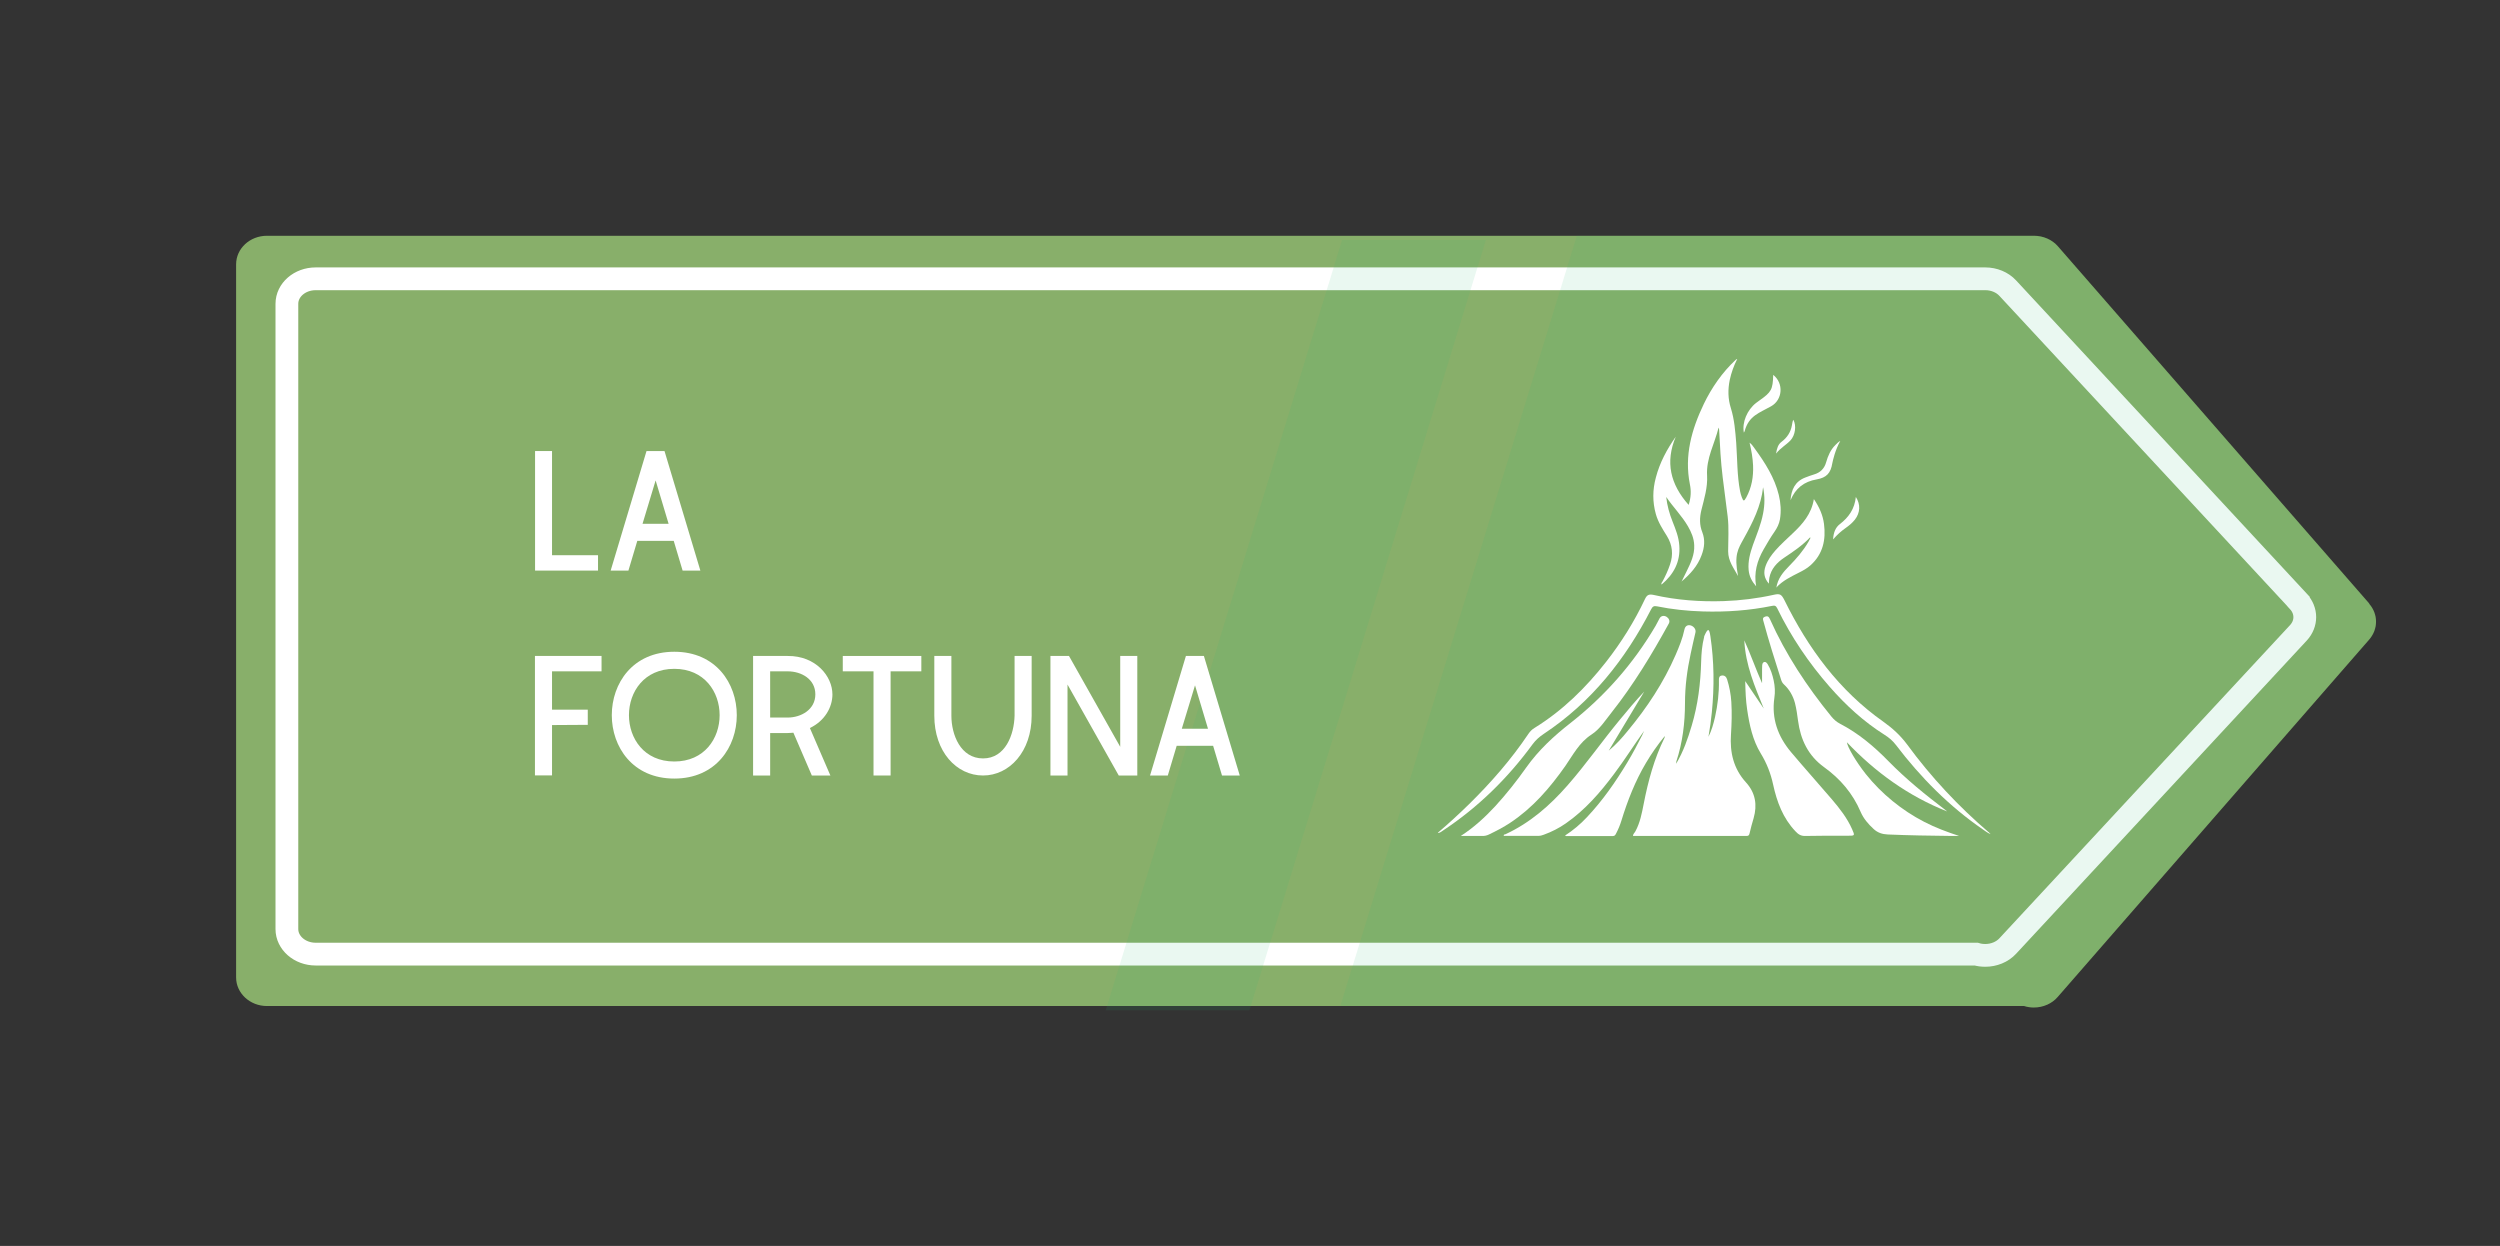 <svg xmlns="http://www.w3.org/2000/svg" viewBox="0 0 219.6 109.44"><rect x="0" y="0" width="219.6" height="109.44" fill="#333333" stroke="none"/><defs><style>      .cls-1 {        isolation: isolate;      }      .cls-2 {        fill: #88af6a;      }      .cls-2, .cls-3, .cls-4, .cls-5 {        stroke-width: 0px;      }      .cls-6 {        fill: none;        stroke: #fff;        stroke-miterlimit: 10;        stroke-width: 2px;      }      .cls-3, .cls-4 {        fill: #fff;      }      .cls-4 {        fill-rule: evenodd;      }      .cls-5 {        fill: #2bb673;        mix-blend-mode: screen;        opacity: .1;      }    </style></defs><g class="cls-1"><g id="Capa_1" data-name="Capa 1"><path class="cls-2" d="m208.12,53.02l-27.35-31.38c-.51-.59-1.29-.93-2.11-.93H23.45c-1.5,0-2.71,1.12-2.71,2.51v62.64c0,1.38,1.21,2.51,2.71,2.51h154.35c.28.09.57.13.85.13.81,0,1.59-.33,2.11-.94l27.35-31.38c.8-.92.8-2.23,0-3.14Z"></path><path class="cls-6" d="m201.89,52.82l-25.53-27.51c-.48-.52-1.21-.82-1.97-.82H27.73c-1.4,0-2.53.98-2.53,2.2v54.92c0,1.21,1.13,2.2,2.53,2.2h145.86c.26.08.53.11.8.11.75,0,1.48-.29,1.97-.82l25.53-27.51c.75-.81.75-1.95,0-2.76Z"></path><path class="cls-5" d="m208.12,53.02l-27.35-31.38c-.51-.59-1.29-.93-2.11-.93h-40.15l-20.77,67.65h60.06c.28.09.57.13.85.13.81,0,1.59-.33,2.11-.94l27.35-31.38c.8-.92.8-2.23,0-3.14Z"></path><polygon class="cls-5" points="97.13 88.74 109.75 88.74 130.52 21.08 117.89 21.08 97.13 88.74"></polygon><g><path class="cls-3" d="m46.99,39.62h1.5v9.15h4.04v1.35h-5.53v-10.5Z"></path><path class="cls-3" d="m56.79,39.62h1.58l3.15,10.5h-1.56l-.78-2.61h-3.2l-.78,2.61h-1.56l3.15-10.5Zm1.94,6.39l-1.14-3.81-1.15,3.81h2.29Z"></path><path class="cls-3" d="m46.99,57.62h5.85v1.35h-4.35v3.37h3.14s0,1.33,0,1.33l-3.14.02v4.42h-1.5v-10.5Z"></path><path class="cls-3" d="m59.23,57.25c7.32,0,7.32,11.14,0,11.14s-7.32-11.14,0-11.14Zm0,9.64c5.31,0,5.31-8.14,0-8.14s-5.31,8.14,0,8.14Z"></path><path class="cls-3" d="m66.15,57.62h3.04c2.47-.02,3.93,1.78,3.93,3.38,0,1.11-.66,2.32-1.98,2.95l1.8,4.17h-1.63l-1.62-3.76c-.17.01-.33.03-.5.03h-1.54v3.73h-1.5v-10.5Zm3.04,5.41c1.18,0,2.43-.7,2.43-2.04s-1.23-2.02-2.43-2.02h-1.54v4.06h1.54Z"></path><path class="cls-3" d="m76.74,58.97h-2.71v-1.35h6.9v1.35h-2.7v9.15h-1.5v-9.15Z"></path><path class="cls-3" d="m86.35,68.12c-2.34,0-4.28-2.1-4.28-5.25v-5.25h1.5v5.25c0,1.67.81,3.75,2.78,3.75s2.73-2.1,2.77-3.75v-5.25h1.5v5.25c0,3.15-1.95,5.25-4.27,5.25Z"></path><path class="cls-3" d="m92.27,57.62h1.63l4.5,7.98v-7.98h1.5v10.5h-1.63l-4.5-7.99v7.99h-1.5v-10.5Z"></path><path class="cls-3" d="m104.18,57.62h1.57l3.15,10.5h-1.56l-.78-2.61h-3.2l-.78,2.61h-1.56l3.15-10.5Zm1.93,6.39l-1.14-3.81-1.16,3.81h2.29Z"></path></g><g><path class="cls-4" d="m144.42,64.2c-.9,1.25-1.71,2.55-2.63,3.77-1.22,1.64-2.55,3.17-4.24,4.35-.6.42-1.25.75-1.94,1-.14.05-.29.1-.43.1-1.03,0-2.06,0-3.09,0-.03-.14.09-.11.15-.14,2.16-1,3.9-2.52,5.45-4.29,1.62-1.85,3.03-3.87,4.59-5.76.69-.84,1.39-1.68,2.15-2.48-1.04,1.73-2.08,3.46-3.12,5.19.63-.52,1.17-1.12,1.68-1.75,1.69-2.04,3.14-4.23,4.2-6.67.31-.72.61-1.45.77-2.22.15-.73,1.09-.29.97.25-.14.62-.29,1.24-.42,1.87-.31,1.43-.5,2.87-.5,4.34,0,1.73-.21,3.46-.76,5.13-.01.04,0,.08-.02.2.65-1.09,1.03-2.21,1.37-3.35.55-1.84.78-3.72.83-5.64.02-.72.08-1.44.26-2.14,0-.03,0-.07.02-.1.28-.63.42-.75.53.02.33,2.22.35,4.44.13,6.67-.07.72-.17,1.45-.3,2.17.28-.55.44-1.14.58-1.74.23-1.05.36-2.12.34-3.19,0-.17-.01-.34.14-.42.03-.01.06-.02.1-.03.26-.04.41.12.48.34.2.64.33,1.31.37,1.98.06.95.03,1.9-.03,2.85-.11,1.58.22,3.01,1.32,4.22.83.91,1,1.97.67,3.13-.13.45-.26.9-.36,1.35-.04.17-.1.22-.27.22-3.32,0-6.63,0-9.97,0,0-.17.14-.27.21-.4.41-.75.57-1.59.73-2.41.39-2.01.92-3.97,1.83-5.81.01-.03.01-.06.03-.16-.64.78-1.18,1.56-1.66,2.37-.95,1.6-1.62,3.32-2.16,5.08-.12.39-.28.77-.47,1.13-.06.12-.12.21-.28.21-1.37,0-2.74,0-4.12,0-.02,0-.03-.02-.07-.05.71-.46,1.34-.99,1.91-1.6,1.38-1.46,2.52-3.1,3.55-4.81.47-.78.9-1.59,1.31-2.4.06-.12.11-.24.16-.36"></path><path class="cls-4" d="m147.7,51.1c.15-.31.31-.62.46-.93.35-.72.7-1.44.66-2.27-.02-.61-.25-1.15-.55-1.67-.54-.93-1.31-1.69-1.91-2.58.08.75.28,1.47.56,2.17.27.68.54,1.35.59,2.09.11,1.44-.49,2.54-1.56,3.44-.05-.13.04-.2.09-.28.25-.47.48-.96.65-1.47.31-.89.22-1.72-.27-2.52-.38-.61-.77-1.21-.97-1.92-.3-1.07-.29-2.14,0-3.21.34-1.31.97-2.48,1.75-3.59-.94,2.23-.48,4.18,1.13,5.99.21-.64.23-1.24.11-1.81-.5-2.51.15-4.82,1.22-7.05.7-1.45,1.61-2.76,2.79-3.87.04-.04.08-.07.15-.09-.3.59-.52,1.2-.66,1.85-.17.83-.16,1.66.1,2.47.31,1,.39,2.03.47,3.07.1,1.41.07,2.83.34,4.23.04.18.08.36.15.53.14.36.19.38.39.02.48-.88.64-1.82.6-2.81-.03-.66-.14-1.31-.31-2.01.22.16.33.36.46.53.91,1.25,1.74,2.55,2.11,4.07.17.7.22,1.42.1,2.14-.07.4-.25.76-.48,1.09-.35.5-.65,1.02-.95,1.54-.58,1.01-.87,2.07-.66,3.25-.36-.41-.61-.87-.66-1.43-.07-.77.13-1.49.38-2.21.33-.91.71-1.8.89-2.76.15-.76.16-1.53,0-2.3-.18,1.65-.91,3.09-1.7,4.51-.49.9-.87,1.4-.5,3.29-.37-.69-.87-1.31-.87-2.17,0-1.02.08-2.04-.04-3.05-.14-1.16-.29-2.31-.44-3.46-.17-1.37-.24-2.75-.31-4.13,0-.08-.01-.15-.05-.23-.34,1.41-1.1,2.69-1.01,4.21.06,1.03-.25,2.03-.5,3.03-.16.66-.18,1.3.08,1.95.26.67.19,1.35-.06,2.01-.35.96-1.01,1.69-1.79,2.34"></path><path class="cls-4" d="m171.02,71.27c-3.4-1.35-6.29-3.44-8.79-6.07.05.42.79,1.69,1.66,2.79.7.88,1.49,1.67,2.36,2.38.86.7,1.78,1.31,2.77,1.82.98.51,2.01.89,3.07,1.24-.22,0-.44,0-.66,0-1.88-.02-3.75-.05-5.62-.13-.48-.02-.89-.16-1.24-.49-.47-.43-.88-.91-1.13-1.49-.69-1.62-1.79-2.91-3.21-3.93-1.4-1.01-2.07-2.42-2.29-4.08-.07-.52-.14-1.04-.27-1.55-.17-.64-.49-1.2-.98-1.65-.13-.12-.2-.27-.25-.44-.54-1.69-1.08-3.39-1.54-5.1-.05-.17-.1-.31.14-.4.24-.09.33,0,.43.21,1.39,3.11,3.25,5.92,5.39,8.55.22.27.47.49.78.65,1.62.84,2.99,2,4.26,3.3,1.53,1.56,3.23,2.94,4.97,4.26.05.04.11.08.16.13"></path><path class="cls-4" d="m126.31,73.14c.94-.8,1.85-1.64,2.73-2.5,1.93-1.9,3.7-3.92,5.21-6.17.15-.22.32-.4.56-.54,2.46-1.52,4.49-3.52,6.26-5.78,1.34-1.71,2.49-3.55,3.42-5.52.18-.38.35-.46.77-.37,2.03.46,4.09.61,6.16.54,1.47-.05,2.93-.23,4.37-.55.57-.13.69-.05.96.48,2.08,4.22,4.8,7.93,8.69,10.67.8.57,1.48,1.19,2.07,1.98,2.11,2.88,4.53,5.47,7.25,7.79.02.01.03.03.09.1-.28-.11-.47-.28-.67-.41-2.97-2.04-5.47-4.57-7.64-7.42-.28-.37-.61-.65-1.01-.9-1.82-1.15-3.39-2.59-4.81-4.21-1.84-2.1-3.39-4.39-4.61-6.9-.11-.22-.22-.26-.45-.21-2,.41-4.03.55-6.07.49-1.36-.04-2.71-.18-4.04-.45-.28-.06-.39.02-.52.27-2.26,4.4-5.26,8.17-9.42,10.93-.39.26-.71.54-.99.92-2.18,2.98-4.78,5.53-7.86,7.57-.14.09-.26.21-.45.22"></path><path class="cls-4" d="m154.78,60.01c0-.42,0-.8,0-1.18,0-.13,0-.25.01-.38.02-.12.03-.26.18-.3.15-.03.23.09.3.19.27.44.42.93.53,1.43.11.51.14,1.02.06,1.53-.26,1.82.31,3.39,1.46,4.76,1.18,1.4,2.4,2.76,3.59,4.15.69.81,1.35,1.65,1.78,2.63.25.57.25.57-.37.57-1.25,0-2.49-.01-3.74.02-.39.01-.62-.14-.87-.41-1.1-1.16-1.63-2.59-1.96-4.11-.21-.97-.56-1.87-1.08-2.72-.72-1.18-1-2.51-1.2-3.86-.12-.8-.15-1.61-.17-2.5.57.84,1.1,1.62,1.63,2.41-.79-1.93-1.61-3.85-1.71-5.99.56,1.23,1,2.5,1.55,3.74"></path><path class="cls-4" d="m128.33,73.42c1.13-.73,2.1-1.62,3-2.59.99-1.08,1.9-2.23,2.74-3.42,1.08-1.52,2.42-2.76,3.88-3.9,3.03-2.38,5.53-5.22,7.48-8.54.13-.22.23-.45.35-.66.3-.5,1.06,0,.81.46-1.49,2.71-3.09,5.36-5.02,7.8-.55.69-1.04,1.48-1.77,1.95-1.08.7-1.62,1.78-2.3,2.76-1.35,1.92-2.86,3.68-4.84,4.99-.6.4-1.24.73-1.89,1.04-.19.09-.38.13-.6.12-.62,0-1.23,0-1.85,0"></path><path class="cls-4" d="m156.03,51.65c.12-.84.61-1.4,1.13-1.93.64-.65,1.24-1.34,1.7-2.14.06-.1.11-.2.16-.3,0-.02,0-.04-.01-.09-.68.72-1.48,1.26-2.29,1.8-.64.43-1.15.98-1.3,1.77-.03.15-.03.31-.04.51-.43-.49-.49-.99-.29-1.55.19-.53.51-.97.87-1.38.47-.53,1-1,1.51-1.49.87-.82,1.65-1.7,1.86-3.01.48.7.79,1.41.89,2.18.18,1.39-.09,2.66-1.19,3.64-.3.27-.65.46-1.01.64-.7.36-1.42.69-2,1.32"></path><path class="cls-4" d="m155.76,32.93c.94.74.83,2.19-.19,2.76-1.04.59-1.95.82-2.32,2.18-.01.04-.04.08-.07.13-.17-.9.29-2,1.08-2.61.1-.08.2-.15.3-.22,1.04-.73,1.16-.95,1.2-2.23"></path><path class="cls-4" d="m157.28,43.95c.06-.91.38-1.66,1.31-2.01.25-.09.49-.19.74-.26.56-.16.92-.51,1.08-1.08.16-.56.39-1.1.82-1.52.13-.13.25-.26.42-.35-.45.8-.65,1.71-.7,1.96-.14.87-.51,1.27-1.37,1.42-1.12.19-1.87.79-2.3,1.83"></path><path class="cls-4" d="m163.01,43.64c.44.67.39,1.41-.08,2.01-.23.29-.51.52-.81.73-.38.27-.73.57-1.1,1,.03-.58.2-1.04.59-1.34.78-.6,1.3-1.33,1.41-2.4"></path><path class="cls-4" d="m156.01,39.83c.08-.46.18-.8.48-1.02.49-.37.8-.84.91-1.44.01-.06.07-.46.13-.49.28.5.17,1.36-.26,1.81-.37.39-.85.64-1.25,1.14"></path></g></g></g></svg>